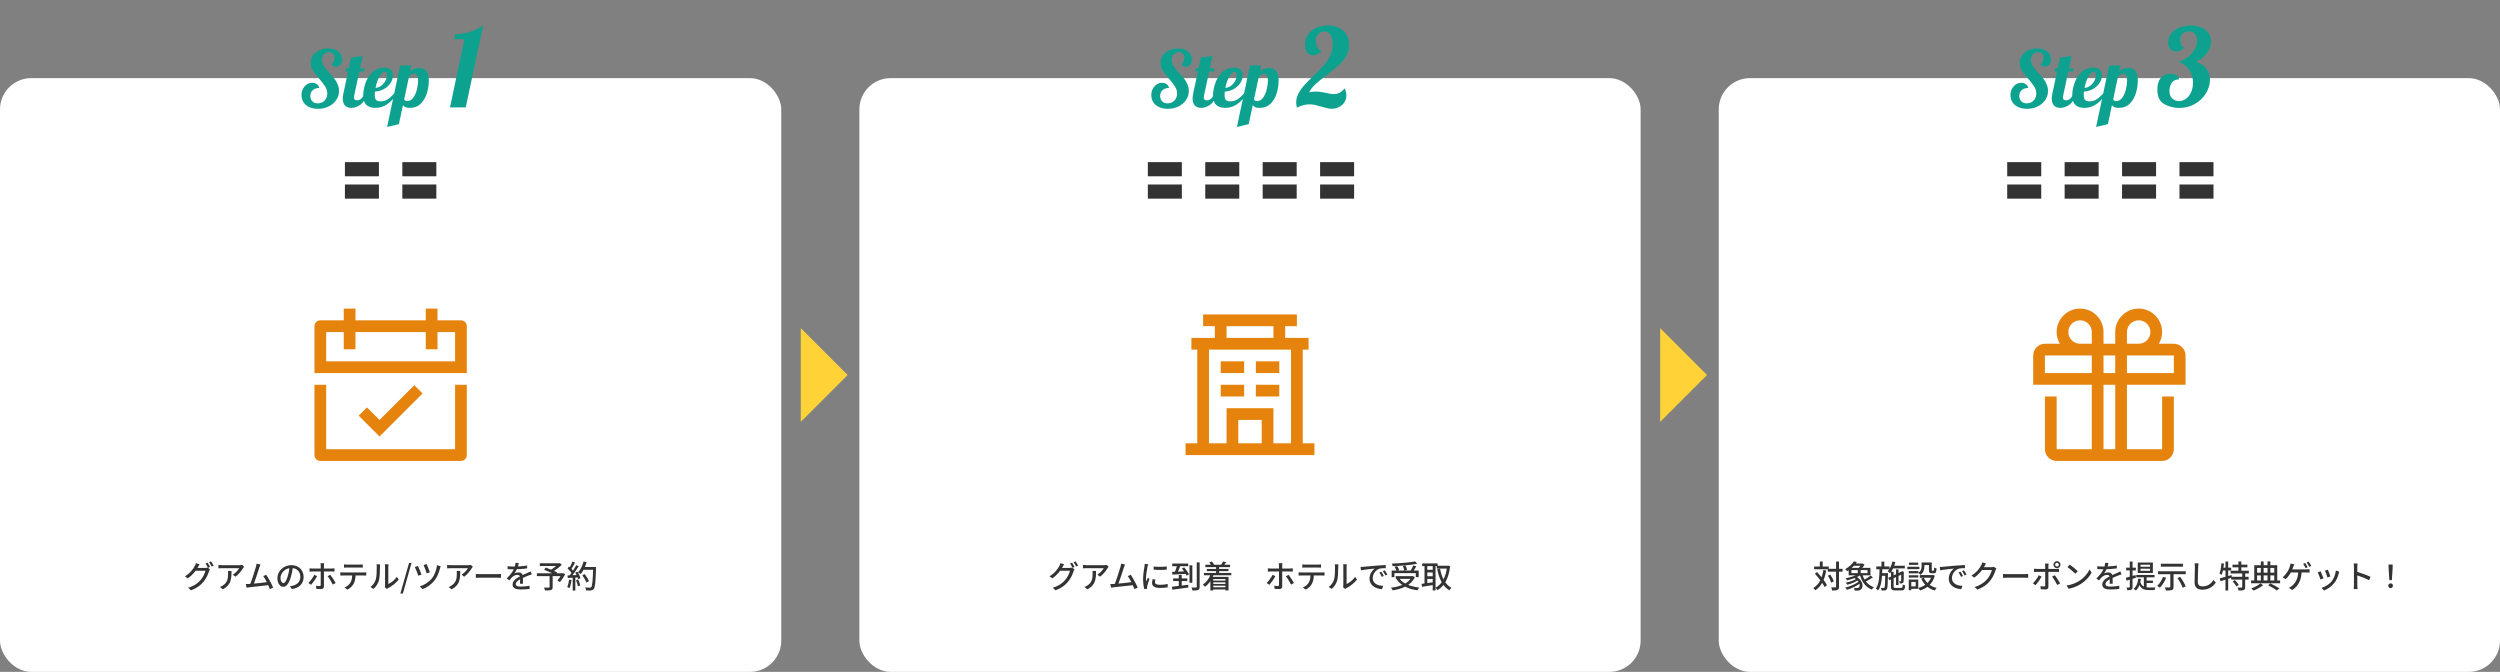<svg width="1280" height="344" viewBox="0 0 1280 344" fill="none" xmlns="http://www.w3.org/2000/svg">
<rect x="0" y="0" width="1280" height="344" fill="#808080" stroke="none"/>
<rect y="40" width="400" height="304" rx="16" fill="white"/>
<path d="M106.258 288.072C106.658 288.648 107.234 289.64 107.538 290.264L106.498 290.728C106.178 290.072 105.65 289.112 105.218 288.504L106.258 288.072ZM108.066 287.4C108.482 287.992 109.09 289 109.394 289.576L108.354 290.024C108.002 289.352 107.49 288.424 107.042 287.832L108.066 287.4ZM107.474 291.4C107.33 291.672 107.138 292.072 107.042 292.392C106.61 293.912 105.65 296.072 104.226 297.816C102.738 299.64 100.818 301.096 97.81 302.248L96.338 300.92C99.426 300.008 101.314 298.584 102.754 296.92C103.922 295.56 104.882 293.544 105.186 292.216H99.49L100.098 290.776C100.77 290.776 104.466 290.776 104.962 290.776C105.426 290.776 105.858 290.712 106.162 290.6L107.474 291.4ZM102.178 288.936C101.874 289.416 101.522 290.04 101.362 290.36C100.354 292.2 98.578 294.472 96.13 296.12L94.722 295.064C97.49 293.4 98.994 291.176 99.73 289.768C99.922 289.448 100.21 288.792 100.322 288.328L102.178 288.936ZM124.978 290.184C124.834 290.36 124.594 290.664 124.466 290.872C123.778 292.024 122.258 294.072 120.546 295.272L119.218 294.216C120.61 293.4 122.002 291.8 122.482 290.904C121.426 290.904 114.562 290.904 113.698 290.904C113.074 290.904 112.498 290.936 111.826 291V289.208C112.402 289.304 113.074 289.368 113.698 289.368C114.562 289.368 121.73 289.368 122.642 289.368C123.01 289.368 123.714 289.32 123.986 289.24L124.978 290.184ZM118.53 292.312C118.53 296.488 118.274 299.56 114.082 301.736L112.594 300.536C113.074 300.376 113.634 300.104 114.146 299.736C116.434 298.264 116.786 296.248 116.786 293.592C116.786 293.16 116.77 292.776 116.706 292.312H118.53ZM133.373 289.016C133.197 289.448 132.989 289.944 132.765 290.632C132.221 292.344 130.445 297.832 129.757 299.464L127.917 299.528C128.749 297.592 130.525 292.04 131.021 290.28C131.229 289.512 131.309 289.08 131.357 288.6L133.373 289.016ZM136.333 294.296C137.469 295.976 139.165 299.16 139.869 300.872L138.173 301.624C137.501 299.8 135.933 296.472 134.781 294.952L136.333 294.296ZM127.501 299C129.757 298.888 135.277 298.28 137.421 297.976L137.821 299.56C135.533 299.864 129.821 300.472 127.597 300.696C127.197 300.728 126.669 300.808 126.189 300.872L125.885 299.016C126.397 299.032 127.005 299.016 127.501 299ZM149.997 290.072C149.789 291.72 149.469 293.592 148.941 295.368C147.965 298.632 146.653 300.456 145.053 300.456C143.469 300.456 142.029 298.68 142.029 296.008C142.029 292.44 145.165 289.352 149.181 289.352C153.021 289.352 155.453 292.04 155.453 295.4C155.453 298.76 153.309 301.064 149.405 301.608L148.461 300.12C149.021 300.056 149.485 299.976 149.885 299.896C151.933 299.416 153.773 297.912 153.773 295.336C153.773 292.792 152.093 290.824 149.149 290.824C145.677 290.824 143.629 293.656 143.629 295.864C143.629 297.704 144.429 298.552 145.101 298.552C145.821 298.552 146.573 297.496 147.325 295.032C147.789 293.512 148.141 291.688 148.301 290.024L149.997 290.072ZM165.965 288.344C165.933 288.568 165.853 289.224 165.853 289.592C165.853 290.488 165.853 291.832 165.853 292.68C165.853 293.976 165.853 298.984 165.853 300.216C165.853 301.096 165.389 301.592 164.349 301.592C163.597 301.592 162.653 301.56 161.933 301.464L161.773 299.88C162.477 300.008 163.181 300.072 163.597 300.072C164.029 300.072 164.189 299.896 164.205 299.48C164.205 298.728 164.205 293.432 164.205 292.68C164.205 292.136 164.205 290.488 164.205 289.592C164.205 289.224 164.141 288.6 164.093 288.344H165.965ZM158.493 290.984C158.957 291.032 159.421 291.08 159.933 291.08C160.893 291.08 168.829 291.08 169.853 291.08C170.269 291.08 170.877 291.048 171.277 290.984V292.648C170.829 292.616 170.285 292.6 169.869 292.6C168.845 292.6 160.941 292.6 159.933 292.6C159.453 292.6 158.925 292.616 158.493 292.664V290.984ZM162.349 294.984C161.645 296.376 160.157 298.44 159.261 299.416L157.885 298.472C158.957 297.48 160.285 295.64 160.925 294.312L162.349 294.984ZM169.117 294.296C169.949 295.32 171.229 297.336 171.869 298.488L170.381 299.304C169.725 298.008 168.557 296.04 167.741 295.032L169.117 294.296ZM176.125 288.984C176.621 289.048 177.165 289.08 177.693 289.08C178.653 289.08 183.245 289.08 184.157 289.08C184.637 289.08 185.245 289.048 185.741 288.984V290.632C185.245 290.6 184.653 290.568 184.157 290.568C183.245 290.568 178.653 290.568 177.709 290.568C177.165 290.568 176.573 290.6 176.125 290.632V288.984ZM174.237 293.032C174.701 293.08 175.197 293.112 175.693 293.112C176.653 293.112 185.277 293.112 186.173 293.112C186.509 293.112 187.117 293.096 187.517 293.032V294.68C187.133 294.664 186.589 294.648 186.173 294.648C185.277 294.648 176.653 294.648 175.693 294.648C175.213 294.648 174.685 294.664 174.237 294.696V293.032ZM182.061 293.88C182.061 295.928 181.757 297.576 181.053 298.904C180.493 299.992 179.261 301.176 177.885 301.896L176.397 300.808C177.597 300.328 178.733 299.4 179.357 298.424C180.157 297.176 180.333 295.64 180.333 293.896L182.061 293.88ZM197.021 300.664C197.085 300.392 197.149 300.008 197.149 299.64C197.149 298.856 197.149 291.304 197.149 290.168C197.149 289.512 197.053 288.984 197.037 288.904H198.909C198.893 288.984 198.813 289.528 198.813 290.184C198.813 291.304 198.813 298.328 198.813 299.032C200.221 298.408 202.013 297.032 203.181 295.336L204.141 296.728C202.781 298.536 200.525 300.216 198.701 301.128C198.397 301.288 198.221 301.432 198.093 301.544L197.021 300.664ZM189.661 300.52C191.037 299.544 191.949 298.104 192.413 296.632C192.877 295.208 192.893 292.088 192.893 290.232C192.893 289.688 192.845 289.304 192.765 288.936H194.621C194.605 289.08 194.525 289.656 194.525 290.216C194.525 292.04 194.477 295.448 194.045 297.064C193.565 298.808 192.541 300.376 191.197 301.528L189.661 300.52ZM204.989 303.88L209.437 288.216H210.701L206.269 303.88H204.989ZM218.439 288.792C218.807 289.56 219.783 292.072 220.071 293.032L218.487 293.576C218.199 292.616 217.303 290.216 216.871 289.304L218.439 288.792ZM225.639 289.928C225.495 290.248 225.367 290.68 225.287 290.968C224.823 292.856 223.943 295.256 222.615 296.984C220.951 299.176 218.615 300.808 216.343 301.64L214.935 300.232C217.175 299.576 219.607 298.088 221.239 296.024C222.471 294.456 223.463 291.816 223.751 289.384L225.639 289.928ZM213.975 289.768C214.423 290.712 215.431 293.128 215.799 294.184L214.183 294.776C213.879 293.768 212.791 291.096 212.375 290.328L213.975 289.768ZM242.087 290.184C241.943 290.36 241.703 290.664 241.575 290.872C240.887 292.024 239.367 294.072 237.655 295.272L236.327 294.216C237.719 293.4 239.111 291.8 239.591 290.904C238.535 290.904 231.671 290.904 230.807 290.904C230.183 290.904 229.607 290.936 228.935 291V289.208C229.511 289.304 230.183 289.368 230.807 289.368C231.671 289.368 238.839 289.368 239.751 289.368C240.119 289.368 240.823 289.32 241.095 289.24L242.087 290.184ZM235.639 292.312C235.639 296.488 235.383 299.56 231.191 301.736L229.703 300.536C230.183 300.376 230.743 300.104 231.255 299.736C233.543 298.264 233.895 296.248 233.895 293.592C233.895 293.16 233.879 292.776 233.815 292.312H235.639ZM243.63 293.864C244.158 293.912 245.134 293.96 246.014 293.96C247.502 293.96 253.406 293.96 254.702 293.96C255.486 293.96 256.11 293.896 256.494 293.864V295.848C256.142 295.832 255.406 295.768 254.718 295.768C253.406 295.768 247.502 295.768 246.014 295.768C245.118 295.768 244.174 295.8 243.63 295.848V293.864ZM265.614 288.28C265.486 288.888 265.294 289.784 264.862 290.904C264.494 291.784 263.95 292.792 263.406 293.544C263.934 293.256 264.83 293.08 265.454 293.08C266.734 293.08 267.71 293.832 267.71 295.224C267.71 296.056 267.758 297.864 267.774 298.856H266.238C266.302 298.056 266.318 296.52 266.302 295.688C266.302 294.712 265.662 294.328 264.894 294.328C263.934 294.328 262.926 294.84 262.254 295.464C261.774 295.928 261.326 296.504 260.782 297.176L259.422 296.168C261.63 294.088 262.766 292.296 263.358 290.76C263.694 289.88 263.902 288.92 263.95 288.136L265.614 288.28ZM259.902 289.896C260.734 290.008 261.886 290.072 262.654 290.072C264.782 290.072 267.614 289.944 269.902 289.544L269.886 291.016C267.646 291.352 264.558 291.48 262.558 291.48C261.886 291.48 260.782 291.448 259.902 291.384V289.896ZM272.318 294.056C271.87 294.184 271.166 294.456 270.686 294.632C269.598 295.064 268.11 295.656 266.574 296.44C265.054 297.24 264.078 298.024 264.078 299.032C264.078 300.12 265.102 300.328 266.718 300.328C268.014 300.328 269.758 300.168 271.166 299.912L271.118 301.544C269.966 301.688 268.11 301.816 266.67 301.816C264.286 301.816 262.446 301.272 262.446 299.272C262.446 297.208 264.558 295.96 266.478 294.984C267.966 294.2 269.134 293.752 270.158 293.288C270.702 293.048 271.166 292.84 271.678 292.568L272.318 294.056ZM281.39 294.664H282.958V300.6C282.958 301.448 282.75 301.864 282.094 302.072C281.454 302.296 280.462 302.312 279.07 302.312C278.99 301.88 278.734 301.256 278.51 300.856C279.55 300.888 280.686 300.888 281.006 300.872C281.294 300.856 281.39 300.792 281.39 300.552V294.664ZM276.398 288.376H286.382V289.784H276.398V288.376ZM285.822 288.376H286.222L286.558 288.296L287.646 289.144C286.302 290.488 284.366 291.96 282.686 292.888C282.478 292.584 282.03 292.12 281.758 291.88C283.214 291.096 284.99 289.688 285.822 288.712V288.376ZM274.878 293.528H288.126V294.984H274.878V293.528ZM278.606 291.72L279.39 290.584C281.198 291.272 283.87 292.36 285.246 293.032L284.43 294.328C283.134 293.64 280.494 292.472 278.606 291.72ZM287.614 293.528H287.902L288.19 293.432L289.406 293.976C288.622 295.416 287.614 297 286.67 298.008L285.39 297.256C286.142 296.392 287.054 294.984 287.614 293.8V293.528ZM298.126 294.536L299.358 293.912C300.222 295.032 301.166 296.552 301.534 297.576L300.206 298.264C299.886 297.256 298.99 295.688 298.126 294.536ZM298.414 290.312H304.35V291.752H298.414V290.312ZM303.71 290.312H305.182C305.182 290.312 305.182 290.856 305.166 291.048C304.91 298.2 304.686 300.712 304.014 301.528C303.614 302.072 303.23 302.216 302.59 302.296C302.03 302.36 301.054 302.344 300.094 302.296C300.062 301.864 299.87 301.208 299.598 300.776C300.638 300.872 301.598 300.872 301.998 300.872C302.334 300.872 302.526 300.824 302.702 300.616C303.246 300.056 303.502 297.384 303.71 290.632V290.312ZM298.798 287.48L300.35 287.832C299.662 290.184 298.558 292.472 297.342 293.928C297.038 293.672 296.366 293.224 295.982 293.016C297.23 291.704 298.222 289.608 298.798 287.48ZM293.086 287.512L294.43 287.992C293.806 289.208 293.054 290.632 292.43 291.512L291.39 291.08C291.982 290.136 292.702 288.6 293.086 287.512ZM295.022 289.368L296.318 289.912C295.166 291.72 293.598 293.992 292.382 295.368L291.438 294.888C292.67 293.448 294.158 291.064 295.022 289.368ZM290.59 291.064L291.326 290.04C292.206 290.776 293.214 291.816 293.63 292.52L292.846 293.688C292.43 292.936 291.438 291.832 290.59 291.064ZM294.558 293.144L295.662 292.664C296.318 293.72 296.974 295.096 297.214 295.992L296.03 296.536C295.822 295.64 295.198 294.216 294.558 293.144ZM290.574 294.616C292.03 294.568 294.19 294.472 296.318 294.376V295.592C294.302 295.736 292.238 295.848 290.702 295.944L290.574 294.616ZM294.91 297.048L296.03 296.68C296.478 297.656 296.926 298.904 297.102 299.736L295.902 300.168C295.758 299.32 295.326 298.024 294.91 297.048ZM291.374 296.76L292.638 296.984C292.446 298.504 292.062 300.088 291.582 301.112C291.31 300.936 290.734 300.664 290.414 300.536C290.91 299.576 291.198 298.152 291.374 296.76ZM293.214 295.24H294.574V302.376H293.214V295.24Z" fill="#333333"/>
<path d="M162.808 55.72C161.128 55.72 159.648 55.427 158.368 54.84C157.088 54.253 156.101 53.44 155.408 52.4C154.714 51.333 154.368 50.107 154.368 48.72C154.368 47.547 154.608 46.48 155.088 45.52C155.594 44.56 156.261 43.8 157.088 43.24C157.941 42.68 158.874 42.4 159.888 42.4C160.821 42.4 161.608 42.64 162.248 43.12C162.888 43.573 163.288 44.213 163.448 45.04C162.061 45.04 160.954 45.413 160.128 46.16C159.301 46.88 158.888 47.867 158.888 49.12C158.888 50.267 159.234 51.187 159.928 51.88C160.621 52.573 161.541 52.92 162.688 52.92C164.101 52.92 165.261 52.453 166.168 51.52C167.101 50.56 167.568 49.36 167.568 47.92C167.568 46.667 167.221 45.48 166.528 44.36C165.834 43.24 164.794 41.88 163.408 40.28C161.968 38.627 160.874 37.213 160.128 36.04C159.408 34.84 159.048 33.533 159.048 32.12C159.048 30.733 159.434 29.493 160.208 28.4C160.981 27.28 162.048 26.4 163.408 25.76C164.768 25.12 166.301 24.8 168.008 24.8C170.168 24.8 171.888 25.307 173.168 26.32C174.474 27.333 175.128 28.693 175.128 30.4C175.128 31.52 174.848 32.427 174.288 33.12C173.728 33.813 172.994 34.16 172.088 34.16C171.074 34.16 170.261 33.747 169.648 32.92C170.154 32.547 170.554 32.053 170.848 31.44C171.141 30.827 171.288 30.187 171.288 29.52C171.288 28.667 171.034 27.987 170.528 27.48C170.021 26.973 169.328 26.72 168.448 26.72C167.381 26.72 166.501 27.107 165.808 27.88C165.141 28.627 164.808 29.587 164.808 30.76C164.808 31.827 165.114 32.827 165.728 33.76C166.341 34.667 167.301 35.84 168.608 37.28C169.674 38.427 170.528 39.413 171.168 40.24C171.834 41.067 172.394 42.027 172.848 43.12C173.328 44.187 173.568 45.347 173.568 46.6C173.568 48.307 173.088 49.853 172.128 51.24C171.194 52.627 169.901 53.72 168.248 54.52C166.621 55.32 164.808 55.72 162.808 55.72ZM179.78 55.24C178.5 55.24 177.46 54.84 176.66 54.04C175.887 53.24 175.5 52.04 175.5 50.44C175.5 49.773 175.607 48.907 175.82 47.84L178.22 36.6H176.9L177.22 35H178.54L179.74 29.48L185.66 28.68L184.3 35H186.7L186.38 36.6H183.98L181.42 48.6C181.314 49 181.26 49.427 181.26 49.88C181.26 50.413 181.38 50.8 181.62 51.04C181.887 51.253 182.314 51.36 182.9 51.36C183.674 51.36 184.394 51.04 185.06 50.4C185.727 49.733 186.207 48.88 186.5 47.84H188.18C187.194 50.72 185.927 52.68 184.38 53.72C182.834 54.733 181.3 55.24 179.78 55.24ZM192.204 55.24C190.231 55.24 188.698 54.733 187.604 53.72C186.511 52.68 185.964 51.067 185.964 48.88C185.964 47.04 186.324 45.013 187.044 42.8C187.764 40.587 188.938 38.68 190.564 37.08C192.191 35.453 194.258 34.64 196.764 34.64C199.698 34.64 201.164 35.92 201.164 38.48C201.164 39.973 200.738 41.347 199.884 42.6C199.031 43.853 197.898 44.867 196.484 45.64C195.071 46.387 193.564 46.813 191.964 46.92C191.911 47.72 191.884 48.253 191.884 48.52C191.884 49.827 192.111 50.72 192.564 51.2C193.018 51.653 193.751 51.88 194.764 51.88C196.204 51.88 197.431 51.547 198.444 50.88C199.484 50.213 200.618 49.2 201.844 47.84H203.204C200.244 52.773 196.578 55.24 192.204 55.24ZM192.284 45C193.271 44.947 194.204 44.6 195.084 43.96C195.991 43.32 196.711 42.507 197.244 41.52C197.804 40.533 198.084 39.493 198.084 38.4C198.084 37.307 197.751 36.76 197.084 36.76C196.124 36.76 195.178 37.6 194.244 39.28C193.338 40.96 192.684 42.867 192.284 45ZM204.876 33.52H210.636L209.996 36.52C211.329 35.373 212.889 34.8 214.676 34.8C216.169 34.8 217.356 35.293 218.236 36.28C219.116 37.267 219.556 38.88 219.556 41.12C219.556 43.227 219.249 45.36 218.636 47.52C218.023 49.653 216.983 51.48 215.516 53C214.049 54.493 212.116 55.24 209.716 55.24C208.009 55.24 206.876 54.76 206.316 53.8L204.236 63.56L198.196 65L204.876 33.52ZM208.476 51.76C209.756 51.76 210.809 51.16 211.636 49.96C212.489 48.76 213.103 47.333 213.476 45.68C213.876 44 214.076 42.44 214.076 41C214.076 38.787 213.409 37.68 212.076 37.68C211.596 37.68 211.103 37.853 210.596 38.2C210.116 38.547 209.689 39.027 209.316 39.64L206.956 50.84C207.169 51.453 207.676 51.76 208.476 51.76ZM237.787 20.056H232.467L233.139 17.48C235.192 17.48 237.32 17.2 239.523 16.64C241.725 16.08 244.339 14.904 247.363 13.112L238.459 55H230.395L237.787 20.056Z" fill="#0DA290"/>
<path d="M176.592 94.46H194.008V101.712H176.592V94.46ZM176.592 83.008H194.008V90.26H176.592V83.008ZM205.992 94.46H223.408V101.712H205.992V94.46ZM205.992 83.008H223.408V90.26H205.992V83.008Z" fill="#333333"/>
<g clip-path="url(#clip0_193_15678)">
<path fill-rule="evenodd" clip-rule="evenodd" d="M233.004 185.004H167.004V170.004H176.004V178.827H182.004V170.004H218.004V178.827H224.004V170.004H233.004V185.004ZM236.004 164.004H224.004V158.004H218.004V164.004H182.004V158.004H176.004V164.004H164.004C162.348 164.004 161.004 165.345 161.004 167.004V191.004H167.004H233.004H239.004V167.004C239.004 165.345 237.66 164.004 236.004 164.004ZM233.004 230.002H167.004V197.002H161.004V233.002C161.004 234.661 162.348 236.002 164.004 236.002H236.004C237.66 236.002 239.004 234.661 239.004 233.002V197.002H233.004V230.002ZM194.325 215.013L212.115 197.22L216.357 201.462L194.325 223.497L183.651 212.82L187.893 208.578L194.325 215.013Z" fill="#E6830D"/>
</g>
<rect x="440" y="40" width="400" height="304" rx="16" fill="white"/>
<path d="M637.001 191H625.001V185H637.001V191Z" fill="#E6830D"/>
<path d="M655.001 191H643.001V185H655.001V191Z" fill="#E6830D"/>
<path d="M655.001 203H643.001V197H655.001V203Z" fill="#E6830D"/>
<path d="M625.001 203H637.001V197H625.001V203Z" fill="#E6830D"/>
<path fill-rule="evenodd" clip-rule="evenodd" d="M667 226.973V179H670V173H658V167H664V161H616V167H622V173H610V179H613V226.973H607V233H673V226.973H667ZM661 226.973H652V209H628V226.973H619V179H661V226.973ZM634 226.973H646V215H634V226.973ZM628 173H652V167H628V173Z" fill="#E6830D"/>
<path d="M548.899 288.072C549.299 288.648 549.875 289.64 550.179 290.264L549.139 290.728C548.819 290.072 548.291 289.112 547.859 288.504L548.899 288.072ZM550.707 287.4C551.123 287.992 551.731 289 552.035 289.576L550.995 290.024C550.643 289.352 550.131 288.424 549.683 287.832L550.707 287.4ZM550.115 291.4C549.971 291.672 549.779 292.072 549.683 292.392C549.251 293.912 548.291 296.072 546.867 297.816C545.378 299.64 543.459 301.096 540.451 302.248L538.979 300.92C542.067 300.008 543.955 298.584 545.395 296.92C546.562 295.56 547.523 293.544 547.827 292.216H542.131L542.739 290.776C543.411 290.776 547.107 290.776 547.603 290.776C548.067 290.776 548.499 290.712 548.803 290.6L550.115 291.4ZM544.819 288.936C544.515 289.416 544.163 290.04 544.003 290.36C542.995 292.2 541.219 294.472 538.771 296.12L537.363 295.064C540.131 293.4 541.635 291.176 542.371 289.768C542.563 289.448 542.851 288.792 542.963 288.328L544.819 288.936ZM567.619 290.184C567.475 290.36 567.235 290.664 567.107 290.872C566.419 292.024 564.899 294.072 563.187 295.272L561.859 294.216C563.251 293.4 564.643 291.8 565.123 290.904C564.067 290.904 557.203 290.904 556.339 290.904C555.715 290.904 555.139 290.936 554.467 291V289.208C555.043 289.304 555.715 289.368 556.339 289.368C557.203 289.368 564.371 289.368 565.283 289.368C565.651 289.368 566.355 289.32 566.627 289.24L567.619 290.184ZM561.171 292.312C561.171 296.488 560.915 299.56 556.723 301.736L555.235 300.536C555.715 300.376 556.275 300.104 556.786 299.736C559.075 298.264 559.427 296.248 559.427 293.592C559.427 293.16 559.411 292.776 559.347 292.312H561.171ZM576.014 289.016C575.838 289.448 575.63 289.944 575.406 290.632C574.862 292.344 573.086 297.832 572.398 299.464L570.558 299.528C571.39 297.592 573.166 292.04 573.662 290.28C573.87 289.512 573.95 289.08 573.998 288.6L576.014 289.016ZM578.974 294.296C580.11 295.976 581.806 299.16 582.51 300.872L580.814 301.624C580.142 299.8 578.574 296.472 577.422 294.952L578.974 294.296ZM570.142 299C572.398 298.888 577.918 298.28 580.062 297.976L580.462 299.56C578.174 299.864 572.462 300.472 570.238 300.696C569.838 300.728 569.31 300.808 568.83 300.872L568.526 299.016C569.038 299.032 569.646 299.016 570.142 299ZM590.67 290.04C592.51 290.328 595.726 290.248 597.374 290.024V291.656C595.55 291.848 592.542 291.848 590.67 291.656V290.04ZM591.582 296.696C591.438 297.256 591.358 297.672 591.358 298.104C591.358 298.824 591.918 299.416 593.87 299.416C595.294 299.416 596.51 299.288 597.854 299L597.886 300.696C596.862 300.888 595.55 301.016 593.822 301.016C591.118 301.016 589.854 300.088 589.854 298.52C589.854 297.944 589.95 297.352 590.126 296.552L591.582 296.696ZM587.87 288.872C587.774 289.176 587.598 289.816 587.534 290.104C587.278 291.4 586.75 294.408 586.75 296.12C586.75 296.696 586.782 297.256 586.862 297.832C587.118 297.192 587.438 296.408 587.694 295.8L588.51 296.44C588.078 297.656 587.518 299.368 587.358 300.168C587.31 300.408 587.278 300.728 587.278 300.904C587.294 301.08 587.31 301.32 587.326 301.512L585.87 301.608C585.549 300.488 585.262 298.6 585.262 296.424C585.262 294.056 585.774 291.336 585.966 290.04C586.014 289.64 586.078 289.144 586.094 288.728L587.87 288.872ZM600.174 288.536H608.366V289.896H600.174V288.536ZM600.654 296.152H607.885V297.512H600.654V296.152ZM603.534 294.392H605.038V300.568L603.534 300.792V294.392ZM599.998 300.408C602.094 300.2 605.358 299.784 608.398 299.4L608.43 300.808C605.502 301.208 602.398 301.64 600.238 301.928L599.998 300.408ZM600.142 292.792C601.966 292.728 604.782 292.632 607.486 292.504L607.454 293.816C604.862 293.976 602.158 294.104 600.238 294.2L600.142 292.792ZM605.166 291.08L606.286 290.472C607.23 291.576 608.302 293.064 608.75 294.056L607.55 294.744C607.118 293.768 606.094 292.216 605.166 291.08ZM602.718 289.32L604.366 289.64C603.806 291.032 603.15 292.696 602.574 293.752L601.278 293.416C601.806 292.312 602.414 290.536 602.718 289.32ZM609.022 289.432H610.478V298.392H609.022V289.432ZM612.734 287.944H614.222V300.44C614.222 301.384 614.014 301.832 613.454 302.072C612.862 302.312 611.87 302.36 610.542 302.36C610.478 301.928 610.254 301.24 610.03 300.792C611.054 300.84 612.046 300.824 612.366 300.824C612.654 300.808 612.734 300.728 612.734 300.44V287.944ZM617.15 289.144H629.774V290.36H617.15V289.144ZM617.902 291.288H628.99V292.408H617.902V291.288ZM620.51 297.272H628.062V298.168H620.51V297.272ZM620.51 298.968H628.062V299.864H620.51V298.968ZM620.494 300.68H628.206V301.8H620.494V300.68ZM616.414 293.336H630.43V294.552H616.414V293.336ZM622.638 290.008H624.19V294.296H622.638V290.008ZM619.15 287.928L620.494 287.48C620.942 287.96 621.39 288.616 621.598 289.112L620.206 289.64C620.03 289.16 619.582 288.44 619.15 287.928ZM626.222 287.448L627.854 287.896C627.374 288.52 626.878 289.128 626.51 289.528L625.23 289.112C625.566 288.632 625.998 287.944 626.222 287.448ZM619.918 293.896L621.406 294.264C620.478 296.84 618.862 299.032 617.006 300.424C616.766 300.136 616.19 299.56 615.87 299.304C617.678 298.104 619.134 296.152 619.918 293.896ZM619.694 295.368H629.006V302.312H627.422V296.488H621.198V302.328H619.694V295.368ZM656.606 288.344C656.574 288.568 656.494 289.224 656.494 289.592C656.494 290.488 656.494 291.832 656.494 292.68C656.494 293.976 656.494 298.984 656.494 300.216C656.494 301.096 656.03 301.592 654.99 301.592C654.238 301.592 653.294 301.56 652.574 301.464L652.414 299.88C653.118 300.008 653.822 300.072 654.238 300.072C654.67 300.072 654.83 299.896 654.846 299.48C654.846 298.728 654.846 293.432 654.846 292.68C654.846 292.136 654.846 290.488 654.846 289.592C654.846 289.224 654.782 288.6 654.734 288.344H656.606ZM649.134 290.984C649.598 291.032 650.062 291.08 650.574 291.08C651.534 291.08 659.47 291.08 660.494 291.08C660.91 291.08 661.518 291.048 661.918 290.984V292.648C661.47 292.616 660.926 292.6 660.51 292.6C659.486 292.6 651.582 292.6 650.574 292.6C650.094 292.6 649.566 292.616 649.134 292.664V290.984ZM652.99 294.984C652.286 296.376 650.798 298.44 649.902 299.416L648.526 298.472C649.598 297.48 650.926 295.64 651.566 294.312L652.99 294.984ZM659.758 294.296C660.59 295.32 661.87 297.336 662.51 298.488L661.022 299.304C660.366 298.008 659.198 296.04 658.382 295.032L659.758 294.296ZM666.766 288.984C667.262 289.048 667.806 289.08 668.334 289.08C669.294 289.08 673.886 289.08 674.798 289.08C675.278 289.08 675.886 289.048 676.382 288.984V290.632C675.886 290.6 675.294 290.568 674.798 290.568C673.886 290.568 669.294 290.568 668.35 290.568C667.806 290.568 667.214 290.6 666.766 290.632V288.984ZM664.878 293.032C665.342 293.08 665.838 293.112 666.334 293.112C667.294 293.112 675.918 293.112 676.814 293.112C677.15 293.112 677.758 293.096 678.158 293.032V294.68C677.774 294.664 677.23 294.648 676.814 294.648C675.918 294.648 667.294 294.648 666.334 294.648C665.854 294.648 665.326 294.664 664.878 294.696V293.032ZM672.702 293.88C672.702 295.928 672.398 297.576 671.694 298.904C671.134 299.992 669.902 301.176 668.526 301.896L667.038 300.808C668.238 300.328 669.374 299.4 669.998 298.424C670.798 297.176 670.974 295.64 670.974 293.896L672.702 293.88ZM687.661 300.664C687.726 300.392 687.79 300.008 687.79 299.64C687.79 298.856 687.79 291.304 687.79 290.168C687.79 289.512 687.694 288.984 687.678 288.904H689.55C689.534 288.984 689.454 289.528 689.454 290.184C689.454 291.304 689.454 298.328 689.454 299.032C690.862 298.408 692.654 297.032 693.822 295.336L694.782 296.728C693.422 298.536 691.166 300.216 689.342 301.128C689.038 301.288 688.862 301.432 688.734 301.544L687.661 300.664ZM680.302 300.52C681.678 299.544 682.59 298.104 683.054 296.632C683.518 295.208 683.534 292.088 683.534 290.232C683.534 289.688 683.486 289.304 683.406 288.936H685.262C685.246 289.08 685.166 289.656 685.166 290.216C685.166 292.04 685.118 295.448 684.686 297.064C684.206 298.808 683.182 300.376 681.838 301.528L680.302 300.52ZM696.622 290.28C697.246 290.264 697.806 290.232 698.11 290.2C699.278 290.088 702.142 289.816 705.07 289.576C706.782 289.432 708.382 289.336 709.486 289.288L709.502 290.904C708.606 290.904 707.214 290.92 706.382 291.144C704.253 291.784 702.83 294.056 702.83 295.96C702.83 298.872 705.55 299.848 708.206 299.96L707.614 301.656C704.477 301.496 701.198 299.832 701.198 296.296C701.198 293.896 702.622 291.944 703.918 291.096C702.302 291.272 698.574 291.64 696.798 292.024L696.622 290.28ZM707.198 292.696C707.582 293.24 708.174 294.232 708.494 294.904L707.502 295.352C707.118 294.536 706.718 293.8 706.222 293.112L707.198 292.696ZM708.958 291.992C709.358 292.536 709.982 293.496 710.334 294.168L709.342 294.648C708.942 293.832 708.51 293.128 708.014 292.44L708.958 291.992ZM712.526 292.104H726.366V295.48H724.878V293.432H713.934V295.48H712.526V292.104ZM714.622 294.984H723.342V296.392H714.622V294.984ZM724.558 287.432L725.598 288.648C722.206 289.336 717.214 289.72 713.006 289.864C712.99 289.48 712.814 288.904 712.67 288.568C716.846 288.408 721.726 288.008 724.558 287.432ZM714.046 290.184L715.358 289.816C715.774 290.44 716.222 291.272 716.398 291.832L715.006 292.264C714.846 291.704 714.43 290.84 714.046 290.184ZM718.286 289.848L719.63 289.544C719.982 290.248 720.334 291.176 720.43 291.768L719.006 292.12C718.926 291.528 718.622 290.568 718.286 289.848ZM723.582 289.512L725.15 289.928C724.59 290.936 723.886 292.056 723.358 292.776L722.126 292.392C722.622 291.608 723.246 290.392 723.582 289.512ZM722.798 294.984H723.118L723.39 294.936L724.414 295.56C722.462 299.672 717.998 301.496 713.054 302.264C712.894 301.88 712.478 301.224 712.174 300.904C717.022 300.312 721.23 298.728 722.798 295.24V294.984ZM716.334 295.976C718.142 298.696 721.918 300.312 726.67 300.824C726.35 301.176 725.934 301.816 725.742 302.248C720.894 301.576 717.166 299.736 715.006 296.52L716.334 295.976ZM735.661 289.64H741.374V291.112H735.661V289.64ZM728.158 288.456H736.094V289.864H728.158V288.456ZM730.142 291.736H734.158V293.096H730.142V291.736ZM730.142 295.064H734.158V296.424H730.142V295.064ZM740.942 289.64H741.214L741.486 289.592L742.462 289.848C741.758 296.264 739.47 300.104 735.95 302.184C735.726 301.8 735.294 301.224 734.958 300.936C738.126 299.288 740.334 295.448 740.942 289.976V289.64ZM737.31 291.176C738.126 295.592 739.918 299.272 743.118 300.952C742.782 301.24 742.302 301.816 742.062 302.216C738.638 300.216 736.862 296.392 735.854 291.448L737.31 291.176ZM729.342 289.016H730.782V299.432H729.342V289.016ZM733.55 289.016H735.006V302.328H733.55V289.016ZM727.806 298.936C729.39 298.744 731.79 298.424 734.094 298.072L734.174 299.464C732.03 299.832 729.758 300.184 728.094 300.44L727.806 298.936Z" fill="#333333"/>
<path d="M597.913 55.72C596.233 55.72 594.753 55.427 593.473 54.84C592.193 54.253 591.207 53.44 590.513 52.4C589.82 51.333 589.473 50.107 589.473 48.72C589.473 47.547 589.713 46.48 590.193 45.52C590.7 44.56 591.367 43.8 592.193 43.24C593.047 42.68 593.98 42.4 594.993 42.4C595.927 42.4 596.713 42.64 597.353 43.12C597.993 43.573 598.393 44.213 598.553 45.04C597.167 45.04 596.06 45.413 595.233 46.16C594.407 46.88 593.993 47.867 593.993 49.12C593.993 50.267 594.34 51.187 595.033 51.88C595.727 52.573 596.647 52.92 597.793 52.92C599.207 52.92 600.367 52.453 601.273 51.52C602.207 50.56 602.673 49.36 602.673 47.92C602.673 46.667 602.327 45.48 601.633 44.36C600.94 43.24 599.9 41.88 598.513 40.28C597.073 38.627 595.98 37.213 595.233 36.04C594.513 34.84 594.153 33.533 594.153 32.12C594.153 30.733 594.54 29.493 595.313 28.4C596.087 27.28 597.153 26.4 598.513 25.76C599.873 25.12 601.407 24.8 603.113 24.8C605.273 24.8 606.993 25.307 608.273 26.32C609.58 27.333 610.233 28.693 610.233 30.4C610.233 31.52 609.953 32.427 609.393 33.12C608.833 33.813 608.1 34.16 607.193 34.16C606.18 34.16 605.367 33.747 604.753 32.92C605.26 32.547 605.66 32.053 605.953 31.44C606.247 30.827 606.393 30.187 606.393 29.52C606.393 28.667 606.14 27.987 605.633 27.48C605.127 26.973 604.433 26.72 603.553 26.72C602.487 26.72 601.607 27.107 600.913 27.88C600.247 28.627 599.913 29.587 599.913 30.76C599.913 31.827 600.22 32.827 600.833 33.76C601.447 34.667 602.407 35.84 603.713 37.28C604.78 38.427 605.633 39.413 606.273 40.24C606.94 41.067 607.5 42.027 607.953 43.12C608.433 44.187 608.673 45.347 608.673 46.6C608.673 48.307 608.193 49.853 607.233 51.24C606.3 52.627 605.007 53.72 603.353 54.52C601.727 55.32 599.913 55.72 597.913 55.72ZM614.886 55.24C613.606 55.24 612.566 54.84 611.766 54.04C610.992 53.24 610.606 52.04 610.606 50.44C610.606 49.773 610.712 48.907 610.926 47.84L613.326 36.6H612.006L612.326 35H613.646L614.846 29.48L620.766 28.68L619.406 35H621.806L621.486 36.6H619.086L616.526 48.6C616.419 49 616.366 49.427 616.366 49.88C616.366 50.413 616.486 50.8 616.726 51.04C616.992 51.253 617.419 51.36 618.006 51.36C618.779 51.36 619.499 51.04 620.166 50.4C620.832 49.733 621.312 48.88 621.606 47.84H623.286C622.299 50.72 621.032 52.68 619.486 53.72C617.939 54.733 616.406 55.24 614.886 55.24ZM627.31 55.24C625.337 55.24 623.803 54.733 622.71 53.72C621.617 52.68 621.07 51.067 621.07 48.88C621.07 47.04 621.43 45.013 622.15 42.8C622.87 40.587 624.043 38.68 625.67 37.08C627.297 35.453 629.363 34.64 631.87 34.64C634.803 34.64 636.27 35.92 636.27 38.48C636.27 39.973 635.843 41.347 634.99 42.6C634.137 43.853 633.003 44.867 631.59 45.64C630.177 46.387 628.67 46.813 627.07 46.92C627.017 47.72 626.99 48.253 626.99 48.52C626.99 49.827 627.217 50.72 627.67 51.2C628.123 51.653 628.857 51.88 629.87 51.88C631.31 51.88 632.537 51.547 633.55 50.88C634.59 50.213 635.723 49.2 636.95 47.84H638.31C635.35 52.773 631.683 55.24 627.31 55.24ZM627.39 45C628.377 44.947 629.31 44.6 630.19 43.96C631.097 43.32 631.817 42.507 632.35 41.52C632.91 40.533 633.19 39.493 633.19 38.4C633.19 37.307 632.857 36.76 632.19 36.76C631.23 36.76 630.283 37.6 629.35 39.28C628.443 40.96 627.79 42.867 627.39 45ZM639.981 33.52H645.741L645.101 36.52C646.435 35.373 647.995 34.8 649.781 34.8C651.275 34.8 652.461 35.293 653.341 36.28C654.221 37.267 654.661 38.88 654.661 41.12C654.661 43.227 654.355 45.36 653.741 47.52C653.128 49.653 652.088 51.48 650.621 53C649.155 54.493 647.221 55.24 644.821 55.24C643.115 55.24 641.981 54.76 641.421 53.8L639.341 63.56L633.301 65L639.981 33.52ZM643.581 51.76C644.861 51.76 645.915 51.16 646.741 49.96C647.595 48.76 648.208 47.333 648.581 45.68C648.981 44 649.181 42.44 649.181 41C649.181 38.787 648.515 37.68 647.181 37.68C646.701 37.68 646.208 37.853 645.701 38.2C645.221 38.547 644.795 39.027 644.421 39.64L642.061 50.84C642.275 51.453 642.781 51.76 643.581 51.76ZM681.852 55.672C681.106 55.672 680.322 55.579 679.5 55.392C678.716 55.205 677.746 54.944 676.588 54.608C675.207 54.197 674.068 53.899 673.172 53.712C672.276 53.525 671.343 53.432 670.372 53.432C668.282 53.432 666.228 53.973 664.212 55.056H663.988C663.764 54.16 663.652 53.283 663.652 52.424C663.652 50.856 664.044 49.325 664.828 47.832C665.65 46.301 666.639 44.901 667.796 43.632C668.954 42.363 670.54 40.739 672.556 38.76C674.684 36.707 676.402 34.952 677.708 33.496C679.015 32.003 680.116 30.379 681.012 28.624C681.908 26.832 682.356 24.965 682.356 23.024C682.356 20.896 682.002 19.216 681.292 17.984C680.62 16.752 679.575 16.136 678.156 16.136C676.85 16.136 675.786 16.584 674.964 17.48C674.143 18.339 673.732 19.403 673.732 20.672C673.732 21.941 673.975 23.08 674.46 24.088C674.983 25.059 675.636 25.768 676.42 26.216V26.44C675.786 27.037 675.095 27.504 674.348 27.84C673.602 28.176 672.874 28.344 672.164 28.344C671.007 28.344 670.036 27.821 669.252 26.776C668.506 25.731 668.132 24.312 668.132 22.52C668.132 20.952 668.58 19.44 669.476 17.984C670.41 16.528 671.772 15.333 673.564 14.4C675.356 13.467 677.466 13 679.892 13C683.14 13 685.754 13.915 687.732 15.744C689.748 17.536 690.756 20.019 690.756 23.192C690.756 25.208 690.234 27.075 689.188 28.792C688.18 30.509 686.93 32.04 685.436 33.384C683.943 34.728 681.946 36.352 679.444 38.256C676.98 40.123 675.02 41.728 673.564 43.072C672.108 44.416 670.988 45.835 670.204 47.328C671.287 47.029 672.444 46.88 673.676 46.88C674.572 46.88 675.506 46.955 676.476 47.104C677.447 47.253 678.362 47.421 679.22 47.608C679.37 47.645 679.855 47.757 680.676 47.944C681.535 48.093 682.3 48.168 682.972 48.168C683.98 48.168 684.914 47.963 685.772 47.552C686.631 47.104 687.527 46.357 688.46 45.312L688.628 45.424C689.114 46.805 689.356 47.963 689.356 48.896C689.356 50.203 689.002 51.379 688.292 52.424C687.62 53.432 686.706 54.235 685.548 54.832C684.391 55.392 683.159 55.672 681.852 55.672Z" fill="#0DA290"/>
<path d="M587.692 94.46H605.108V101.712H587.692V94.46ZM587.692 83.008H605.108V90.26H587.692V83.008ZM617.092 94.46H634.508V101.712H617.092V94.46ZM617.092 83.008H634.508V90.26H617.092V83.008ZM646.492 94.46H663.908V101.712H646.492V94.46ZM646.492 83.008H663.908V90.26H646.492V83.008ZM675.892 94.46H693.308V101.712H675.892V94.46ZM675.892 83.008H693.308V90.26H675.892V83.008Z" fill="#333333"/>
<rect x="880" y="40" width="400" height="304" rx="16" fill="white"/>
<path d="M935.824 291.224H943.392V292.68H935.824V291.224ZM928.816 290.072H936.336V291.48H928.816V290.072ZM940.064 287.496H941.568V300.392C941.568 301.32 941.36 301.768 940.816 302.024C940.288 302.296 939.408 302.344 938.048 302.344C938 301.912 937.776 301.192 937.568 300.728C938.528 300.776 939.408 300.76 939.68 300.76C939.952 300.744 940.064 300.664 940.064 300.392V287.496ZM935.856 294.76L937.088 294.184C937.856 295.256 938.624 296.696 938.88 297.672L937.552 298.328C937.312 297.368 936.608 295.88 935.856 294.76ZM929.232 293.752L930.304 292.888C932.24 294.936 934.48 297.72 935.408 299.576L934.208 300.616C933.328 298.712 931.136 295.832 929.232 293.752ZM931.76 287.512H933.216V290.92H931.76V287.512ZM933.552 291.832L935.024 292.04C934.208 296.776 932.592 300.136 929.44 302.232C929.264 301.928 928.72 301.32 928.4 301.048C931.408 299.272 932.88 296.12 933.552 291.832ZM949.104 295.752L950.096 295C954.064 297.176 954.336 300.84 952.608 301.928C952.048 302.296 951.616 302.408 950.896 302.408C950.544 302.408 950.064 302.392 949.6 302.376C949.568 301.976 949.44 301.416 949.184 301.016C949.728 301.08 950.272 301.08 950.64 301.08C951.04 301.08 951.376 301.048 951.664 300.824C952.672 300.168 952.352 297.608 949.104 295.752ZM950.8 296.12L951.84 296.648C950.416 297.8 947.888 298.888 945.856 299.384C945.68 299.08 945.296 298.6 945.04 298.344C947.056 297.944 949.536 297.064 950.8 296.12ZM951.856 297.576L952.944 298.152C951.2 299.784 948.144 301.256 945.632 301.976C945.44 301.656 945.056 301.144 944.752 300.856C947.296 300.264 950.304 298.952 951.856 297.576ZM948.928 288.536H953.632V289.704H948.928V288.536ZM951.76 293.688L952.912 294.248C951.136 295.544 948.192 296.552 945.76 297.144C945.6 296.888 945.216 296.312 944.976 296.056C947.408 295.608 950.208 294.76 951.76 293.688ZM953.488 293.944C954.384 297.112 956.32 299.592 959.392 300.616C959.056 300.904 958.624 301.48 958.416 301.88C955.184 300.6 953.248 297.912 952.224 294.248L953.488 293.944ZM957.728 294.696L958.944 295.592C957.728 296.424 956.144 297.352 954.928 297.896L953.984 297.112C955.152 296.52 956.784 295.48 957.728 294.696ZM947.936 291.88V293.448H956.176V291.88H947.936ZM946.512 290.744H957.664V294.584H946.512V290.744ZM949.184 287.432L950.752 287.752C949.584 289.448 947.968 291.112 945.744 292.472C945.52 292.12 945.056 291.624 944.72 291.416C946.8 290.28 948.336 288.744 949.184 287.432ZM951.2 291.32H952.688V294.12H951.2V291.32ZM953.04 288.536H953.376L953.616 288.472L954.656 289.144C954.112 290.056 953.216 291.144 952.48 291.816C952.208 291.592 951.712 291.288 951.376 291.096C952.032 290.488 952.736 289.48 953.04 288.824V288.536ZM968.608 289.656H975.28V291.032H968.608V289.656ZM970.768 291.544H972.048V299.544H970.768V291.544ZM968.912 287.48L970.384 287.784C969.84 290.04 968.896 292.152 967.696 293.528C967.456 293.256 966.88 292.712 966.544 292.472C967.664 291.288 968.464 289.432 968.912 287.48ZM966.8 295.832L973.808 292.568L974.336 293.8L967.344 297.08L966.8 295.832ZM968.176 292.76H969.536V300.264C969.536 300.904 969.664 301.016 970.512 301.016C970.896 301.016 972.848 301.016 973.344 301.016C974.032 301.016 974.144 300.728 974.224 299.24C974.544 299.464 975.104 299.672 975.488 299.768C975.312 301.72 974.896 302.296 973.456 302.296C973.056 302.296 970.768 302.296 970.384 302.296C968.656 302.296 968.176 301.864 968.176 300.248V292.76ZM973.44 292.856H973.312L973.6 292.616L973.856 292.44L974.8 292.792L974.736 293.016C974.736 295.304 974.72 297.144 974.656 297.624C974.624 298.168 974.368 298.472 973.952 298.6C973.584 298.728 973.072 298.744 972.688 298.728C972.656 298.376 972.544 297.88 972.4 297.592C972.64 297.608 972.96 297.608 973.104 297.608C973.264 297.608 973.36 297.56 973.392 297.336C973.424 297.08 973.44 295.352 973.44 292.856ZM960.656 290.04H967.44V291.448H960.656V290.04ZM963.04 293.432H965.76V294.824H963.04V293.432ZM963.312 287.528H964.768V290.52H963.312V287.528ZM962.32 290.872H963.76C963.68 295.336 963.472 299.72 961.568 302.344C961.312 302.008 960.832 301.544 960.448 301.32C962.16 299 962.272 294.936 962.32 290.872ZM965.264 293.432H966.64C966.64 293.432 966.64 293.88 966.64 294.072C966.544 299.32 966.464 301.16 966.048 301.72C965.776 302.104 965.488 302.248 965.056 302.312C964.672 302.36 964.048 302.36 963.376 302.344C963.344 301.928 963.216 301.352 963.008 300.984C963.584 301.048 964.112 301.048 964.352 301.048C964.56 301.048 964.704 301.016 964.832 300.808C965.088 300.456 965.184 298.728 965.264 293.736V293.432ZM983.856 287.992H985.296V289.944C985.296 291.384 984.96 293.144 983.264 294.296C983.04 294.008 982.448 293.496 982.144 293.304C983.648 292.328 983.856 291.016 983.856 289.912V287.992ZM987.616 287.992H989.056V291.768C989.056 292.168 989.088 292.216 989.312 292.216C989.408 292.216 989.824 292.216 989.952 292.216C990.192 292.216 990.256 292.008 990.288 290.536C990.56 290.76 991.152 290.984 991.536 291.08C991.408 293 991.056 293.528 990.112 293.528C989.872 293.528 989.296 293.528 989.072 293.528C987.952 293.528 987.616 293.128 987.616 291.784V287.992ZM985.008 295.8C986.096 298.344 988.432 300.264 991.568 301.032C991.232 301.352 990.784 301.96 990.576 302.344C987.312 301.384 984.976 299.24 983.664 296.232L985.008 295.8ZM989.088 294.424H989.392L989.648 294.36L990.624 294.728C989.504 298.968 986.592 301.272 982.992 302.344C982.832 301.976 982.448 301.336 982.176 301.016C985.44 300.2 988.192 298.072 989.088 294.664V294.424ZM982.928 294.424H989.68V295.784H982.928V294.424ZM984.448 287.992H988.384V289.32H984.448V287.992ZM977.312 292.376H982.16V293.544H977.312V292.376ZM977.376 288.04H982.128V289.208H977.376V288.04ZM977.312 294.536H982.16V295.704H977.312V294.536ZM976.544 290.152H982.72V291.384H976.544V290.152ZM978.016 296.712H982.144V301.48H978.016V300.248H980.832V297.944H978.016V296.712ZM977.28 296.712H978.576V302.168H977.28V296.712ZM993.184 290.28C993.808 290.264 994.368 290.232 994.672 290.2C995.84 290.088 998.704 289.816 1001.63 289.576C1003.34 289.432 1004.94 289.336 1006.05 289.288L1006.06 290.904C1005.17 290.904 1003.78 290.92 1002.94 291.144C1000.82 291.784 999.392 294.056 999.392 295.96C999.392 298.872 1002.11 299.848 1004.77 299.96L1004.18 301.656C1001.04 301.496 997.76 299.832 997.76 296.296C997.76 293.896 999.184 291.944 1000.48 291.096C998.864 291.272 995.136 291.64 993.36 292.024L993.184 290.28ZM1003.76 292.696C1004.14 293.24 1004.74 294.232 1005.06 294.904L1004.06 295.352C1003.68 294.536 1003.28 293.8 1002.78 293.112L1003.76 292.696ZM1005.52 291.992C1005.92 292.536 1006.54 293.496 1006.9 294.168L1005.9 294.648C1005.5 293.832 1005.07 293.128 1004.58 292.44L1005.52 291.992ZM1022.13 291.032C1021.98 291.288 1021.79 291.688 1021.7 292.008C1021.26 293.544 1020.3 295.688 1018.88 297.448C1017.39 299.256 1015.47 300.728 1012.46 301.864L1010.99 300.536C1014.08 299.624 1015.97 298.2 1017.41 296.552C1018.58 295.176 1019.54 293.176 1019.84 291.832H1014.14L1014.75 290.392C1015.42 290.392 1019.12 290.392 1019.62 290.392C1020.08 290.392 1020.51 290.328 1020.82 290.216L1022.13 291.032ZM1016.83 288.552C1016.53 289.032 1016.18 289.656 1016.02 289.976C1015.01 291.816 1013.23 294.088 1010.78 295.736L1009.38 294.696C1012.14 293.016 1013.65 290.808 1014.38 289.4C1014.58 289.064 1014.86 288.424 1014.98 287.944L1016.83 288.552ZM1025.55 293.864C1026.08 293.912 1027.06 293.96 1027.94 293.96C1029.42 293.96 1035.33 293.96 1036.62 293.96C1037.41 293.96 1038.03 293.896 1038.42 293.864V295.848C1038.06 295.832 1037.33 295.768 1036.64 295.768C1035.33 295.768 1029.42 295.768 1027.94 295.768C1027.04 295.768 1026.1 295.8 1025.55 295.848V293.864ZM1052.21 289.112C1052.21 289.64 1052.64 290.056 1053.17 290.056C1053.7 290.056 1054.13 289.64 1054.13 289.112C1054.13 288.584 1053.7 288.152 1053.17 288.152C1052.64 288.152 1052.21 288.584 1052.21 289.112ZM1051.38 289.112C1051.38 288.12 1052.18 287.304 1053.17 287.304C1054.16 287.304 1054.96 288.12 1054.96 289.112C1054.96 290.104 1054.16 290.904 1053.17 290.904C1052.18 290.904 1051.38 290.104 1051.38 289.112ZM1048.9 288.552C1048.86 288.776 1048.78 289.432 1048.78 289.8C1048.78 290.696 1048.78 292.04 1048.78 292.888C1048.78 294.184 1048.78 299.192 1048.78 300.424C1048.78 301.304 1048.32 301.8 1047.28 301.8C1046.53 301.8 1045.58 301.752 1044.86 301.672L1044.72 300.088C1045.41 300.216 1046.13 300.28 1046.53 300.28C1046.96 300.28 1047.14 300.104 1047.14 299.688C1047.15 298.936 1047.15 293.64 1047.15 292.888C1047.15 292.344 1047.15 290.696 1047.15 289.8C1047.15 289.416 1047.09 288.808 1047.02 288.552H1048.9ZM1041.42 291.176C1041.89 291.24 1042.35 291.288 1042.86 291.288C1043.82 291.288 1051.76 291.288 1052.8 291.288C1053.2 291.288 1053.81 291.24 1054.22 291.192V292.856C1053.76 292.824 1053.22 292.808 1052.82 292.808C1051.78 292.808 1043.89 292.808 1042.86 292.808C1042.38 292.808 1041.86 292.824 1041.42 292.872V291.176ZM1045.28 295.192C1044.58 296.584 1043.09 298.648 1042.19 299.608L1040.82 298.68C1041.89 297.672 1043.22 295.832 1043.86 294.52L1045.28 295.192ZM1052.05 294.504C1052.88 295.528 1054.16 297.528 1054.8 298.696L1053.31 299.512C1052.66 298.2 1051.49 296.232 1050.67 295.24L1052.05 294.504ZM1059.73 289.096C1060.85 289.848 1062.91 291.512 1063.82 292.44L1062.54 293.736C1061.73 292.872 1059.73 291.144 1058.54 290.344L1059.73 289.096ZM1058.08 299.784C1060.74 299.4 1062.82 298.488 1064.35 297.56C1066.94 295.976 1068.94 293.576 1069.9 291.512L1070.88 293.272C1069.74 295.336 1067.76 297.528 1065.28 299.064C1063.66 300.056 1061.63 301 1059.14 301.448L1058.08 299.784ZM1079.54 288.28C1079.41 288.888 1079.22 289.784 1078.78 290.904C1078.42 291.784 1077.87 292.792 1077.33 293.544C1077.86 293.256 1078.75 293.08 1079.38 293.08C1080.66 293.08 1081.63 293.832 1081.63 295.224C1081.63 296.056 1081.68 297.864 1081.7 298.856H1080.16C1080.22 298.056 1080.24 296.52 1080.22 295.688C1080.22 294.712 1079.58 294.328 1078.82 294.328C1077.86 294.328 1076.85 294.84 1076.18 295.464C1075.7 295.928 1075.25 296.504 1074.7 297.176L1073.34 296.168C1075.55 294.088 1076.69 292.296 1077.28 290.76C1077.62 289.88 1077.82 288.92 1077.87 288.136L1079.54 288.28ZM1073.82 289.896C1074.66 290.008 1075.81 290.072 1076.58 290.072C1078.7 290.072 1081.54 289.944 1083.82 289.544L1083.81 291.016C1081.57 291.352 1078.48 291.48 1076.48 291.48C1075.81 291.48 1074.7 291.448 1073.82 291.384V289.896ZM1086.24 294.056C1085.79 294.184 1085.09 294.456 1084.61 294.632C1083.52 295.064 1082.03 295.656 1080.5 296.44C1078.98 297.24 1078 298.024 1078 299.032C1078 300.12 1079.02 300.328 1080.64 300.328C1081.94 300.328 1083.68 300.168 1085.09 299.912L1085.04 301.544C1083.89 301.688 1082.03 301.816 1080.59 301.816C1078.21 301.816 1076.37 301.272 1076.37 299.272C1076.37 297.208 1078.48 295.96 1080.4 294.984C1081.89 294.2 1083.06 293.752 1084.08 293.288C1084.62 293.048 1085.09 292.84 1085.6 292.568L1086.24 294.056ZM1095.92 291.208V292.264H1100.82V291.208H1095.92ZM1095.92 289.128V290.184H1100.82V289.128H1095.92ZM1094.53 288.008H1102.27V293.384H1094.53V288.008ZM1093.78 294.36H1103.12V295.608H1093.78V294.36ZM1097.65 295.016H1099.07V301.544L1097.65 300.936V295.016ZM1095.79 297.912C1096.61 300.44 1098.3 300.808 1100.42 300.808C1100.88 300.808 1102.98 300.808 1103.6 300.776C1103.41 301.096 1103.22 301.736 1103.17 302.12H1100.37C1097.71 302.12 1095.87 301.544 1094.88 298.232L1095.79 297.912ZM1098.66 297.272H1102.3V298.488H1098.66V297.272ZM1094.78 296.248L1096.16 296.408C1095.82 299.032 1095.01 301.048 1093.57 302.344C1093.34 302.104 1092.77 301.64 1092.45 301.432C1093.84 300.328 1094.54 298.536 1094.78 296.248ZM1088.42 295.832C1089.68 295.528 1091.57 294.968 1093.39 294.424L1093.6 295.8C1091.94 296.328 1090.16 296.888 1088.77 297.304L1088.42 295.832ZM1088.58 290.648H1093.55V292.04H1088.58V290.648ZM1090.45 287.512H1091.86V300.536C1091.86 301.288 1091.71 301.688 1091.26 301.912C1090.85 302.152 1090.18 302.2 1089.17 302.2C1089.12 301.832 1088.94 301.208 1088.75 300.808C1089.41 300.824 1090 300.824 1090.19 300.808C1090.38 300.808 1090.45 300.744 1090.45 300.52V287.512ZM1111.2 293.304H1112.85V300.488C1112.85 301.4 1112.64 301.832 1112 302.088C1111.34 302.312 1110.35 302.344 1108.94 302.344C1108.88 301.88 1108.64 301.208 1108.4 300.744C1109.42 300.792 1110.51 300.792 1110.82 300.776C1111.1 300.776 1111.2 300.696 1111.2 300.456V293.304ZM1107.47 295.384L1109.06 295.8C1108.3 297.752 1107.07 299.672 1105.86 300.888C1105.55 300.616 1104.85 300.184 1104.46 299.976C1105.71 298.872 1106.83 297.128 1107.47 295.384ZM1114.85 295.96L1116.26 295.384C1117.38 296.872 1118.59 298.872 1119.06 300.232L1117.5 300.92C1117.1 299.592 1115.95 297.512 1114.85 295.96ZM1106.35 288.616H1117.65V290.12H1106.35V288.616ZM1104.91 292.488H1119.1V293.992H1104.91V292.488ZM1125.65 288.44C1125.57 289.032 1125.5 289.704 1125.47 290.28C1125.41 292.056 1125.28 295.752 1125.28 297.96C1125.28 299.656 1126.32 300.232 1127.73 300.232C1130.53 300.232 1132.19 298.648 1133.34 296.952L1134.5 298.328C1133.42 299.864 1131.26 301.928 1127.7 301.928C1125.25 301.928 1123.62 300.888 1123.62 298.216C1123.62 295.944 1123.78 291.832 1123.78 290.28C1123.78 289.624 1123.73 288.968 1123.62 288.424L1125.65 288.44ZM1143.04 289.096H1150.67V290.488H1143.04V289.096ZM1142.1 292.216H1151.39V293.624H1142.1V292.216ZM1142.4 295.336H1151.28V296.744H1142.4V295.336ZM1146.06 287.48H1147.57V292.984H1146.06V287.48ZM1148.02 293.448H1149.52V300.584C1149.52 301.416 1149.34 301.848 1148.78 302.088C1148.21 302.312 1147.33 302.344 1146.11 302.344C1146.05 301.912 1145.86 301.256 1145.65 300.84C1146.53 300.872 1147.41 300.872 1147.68 300.856C1147.94 300.84 1148.02 300.792 1148.02 300.568V293.448ZM1143.12 297.688L1144.24 297C1145.01 297.736 1145.87 298.776 1146.26 299.496L1145.04 300.28C1144.7 299.56 1143.86 298.472 1143.12 297.688ZM1136.5 296.12C1138.03 295.752 1140.34 295.08 1142.53 294.44L1142.72 295.768C1140.7 296.424 1138.53 297.08 1136.88 297.576L1136.5 296.12ZM1139.44 287.512H1140.83V302.344H1139.44V287.512ZM1137.39 288.344L1138.69 288.568C1138.46 290.68 1138.06 292.872 1137.47 294.312C1137.25 294.12 1136.67 293.784 1136.37 293.624C1136.93 292.296 1137.23 290.28 1137.39 288.344ZM1137.65 290.648H1142.35V292.088H1137.38L1137.65 290.648ZM1161.31 299.672L1162.38 298.68C1164.08 299.48 1165.98 300.52 1167.09 301.272L1165.73 302.296C1164.7 301.544 1162.94 300.488 1161.31 299.672ZM1152.56 297.192H1167.41V298.616H1152.56V297.192ZM1154.93 293.192H1165.04V294.6H1154.93V293.192ZM1157.55 287.464H1158.98V297.832H1157.55V287.464ZM1160.98 287.448H1162.42V297.848H1160.98V287.448ZM1154.18 289.384H1165.95V297.736H1164.42V290.792H1155.63V297.736H1154.18V289.384ZM1157.33 298.696L1158.74 299.608C1157.49 300.632 1155.47 301.72 1153.82 302.36C1153.55 302.04 1153.02 301.544 1152.66 301.256C1154.34 300.664 1156.34 299.592 1157.33 298.696ZM1180.24 288.248C1180.64 288.824 1181.22 289.816 1181.52 290.44L1180.48 290.888C1180.16 290.248 1179.63 289.288 1179.2 288.68L1180.24 288.248ZM1182.05 287.56C1182.48 288.152 1183.07 289.16 1183.38 289.736L1182.34 290.2C1181.98 289.512 1181.47 288.6 1181.02 287.992L1182.05 287.56ZM1174.64 288.904C1174.5 289.288 1174.3 289.784 1174.19 290.12C1173.92 290.872 1173.5 291.944 1173.07 292.792C1172.43 294.04 1171.3 295.64 1170.27 296.52L1168.69 295.56C1169.84 294.712 1170.93 293.16 1171.5 292.184C1171.94 291.4 1172.22 290.584 1172.42 289.96C1172.58 289.496 1172.67 288.984 1172.7 288.536L1174.64 288.904ZM1172.42 291.528C1173.62 291.528 1180.21 291.528 1180.93 291.528C1181.33 291.528 1182 291.512 1182.5 291.432V293.16C1181.95 293.128 1181.3 293.112 1180.93 293.112C1180.21 293.112 1173.57 293.112 1172.24 293.112L1172.42 291.528ZM1178.45 292.424C1178.32 297.256 1176.56 300.216 1173.6 302.088L1171.89 300.936C1172.4 300.728 1172.91 300.424 1173.28 300.136C1175.01 298.824 1176.64 296.6 1176.72 292.408L1178.45 292.424ZM1191.87 291.672C1192.16 292.328 1192.94 294.424 1193.15 295.144L1191.65 295.672C1191.47 294.92 1190.75 292.936 1190.38 292.168L1191.87 291.672ZM1197.71 292.68C1197.57 293.096 1197.49 293.384 1197.41 293.64C1196.99 295.336 1196.3 297.032 1195.18 298.456C1193.7 300.36 1191.73 301.64 1189.9 302.328L1188.58 300.984C1190.38 300.472 1192.51 299.256 1193.82 297.608C1194.94 296.232 1195.74 294.152 1195.97 292.12L1197.71 292.68ZM1188.16 292.488C1188.51 293.224 1189.33 295.256 1189.63 296.12L1188.1 296.696C1187.84 295.848 1187.01 293.672 1186.66 293.048L1188.16 292.488ZM1205.22 299.544C1205.22 298.504 1205.22 291.624 1205.22 290.28C1205.22 289.784 1205.18 289.032 1205.09 288.504H1207.06C1206.99 289.032 1206.93 289.72 1206.93 290.28C1206.93 292.456 1206.94 298.6 1206.94 299.544C1206.94 300.024 1206.99 301 1207.06 301.592H1205.09C1205.18 301.016 1205.22 300.152 1205.22 299.544ZM1206.56 292.68C1208.69 293.288 1212.02 294.52 1213.7 295.352L1212.99 297.08C1211.17 296.12 1208.3 295.032 1206.56 294.472V292.68ZM1223.34 297.032L1222.98 291.144L1222.91 289.032H1225.07L1225.01 291.144L1224.64 297.032H1223.34ZM1224 301.112C1223.31 301.112 1222.8 300.632 1222.8 299.912C1222.8 299.176 1223.33 298.68 1224 298.68C1224.66 298.68 1225.18 299.176 1225.18 299.912C1225.18 300.632 1224.66 301.112 1224 301.112Z" fill="#333333"/>
<path d="M1037.81 55.72C1036.13 55.72 1034.65 55.427 1033.37 54.84C1032.09 54.253 1031.11 53.44 1030.41 52.4C1029.72 51.333 1029.37 50.107 1029.37 48.72C1029.37 47.547 1029.61 46.48 1030.09 45.52C1030.6 44.56 1031.27 43.8 1032.09 43.24C1032.95 42.68 1033.88 42.4 1034.89 42.4C1035.83 42.4 1036.61 42.64 1037.25 43.12C1037.89 43.573 1038.29 44.213 1038.45 45.04C1037.07 45.04 1035.96 45.413 1035.13 46.16C1034.31 46.88 1033.89 47.867 1033.89 49.12C1033.89 50.267 1034.24 51.187 1034.93 51.88C1035.63 52.573 1036.55 52.92 1037.69 52.92C1039.11 52.92 1040.27 52.453 1041.17 51.52C1042.11 50.56 1042.57 49.36 1042.57 47.92C1042.57 46.667 1042.23 45.48 1041.53 44.36C1040.84 43.24 1039.8 41.88 1038.41 40.28C1036.97 38.627 1035.88 37.213 1035.13 36.04C1034.41 34.84 1034.05 33.533 1034.05 32.12C1034.05 30.733 1034.44 29.493 1035.21 28.4C1035.99 27.28 1037.05 26.4 1038.41 25.76C1039.77 25.12 1041.31 24.8 1043.01 24.8C1045.17 24.8 1046.89 25.307 1048.17 26.32C1049.48 27.333 1050.13 28.693 1050.13 30.4C1050.13 31.52 1049.85 32.427 1049.29 33.12C1048.73 33.813 1048 34.16 1047.09 34.16C1046.08 34.16 1045.27 33.747 1044.65 32.92C1045.16 32.547 1045.56 32.053 1045.85 31.44C1046.15 30.827 1046.29 30.187 1046.29 29.52C1046.29 28.667 1046.04 27.987 1045.53 27.48C1045.03 26.973 1044.33 26.72 1043.45 26.72C1042.39 26.72 1041.51 27.107 1040.81 27.88C1040.15 28.627 1039.81 29.587 1039.81 30.76C1039.81 31.827 1040.12 32.827 1040.73 33.76C1041.35 34.667 1042.31 35.84 1043.61 37.28C1044.68 38.427 1045.53 39.413 1046.17 40.24C1046.84 41.067 1047.4 42.027 1047.85 43.12C1048.33 44.187 1048.57 45.347 1048.57 46.6C1048.57 48.307 1048.09 49.853 1047.13 51.24C1046.2 52.627 1044.91 53.72 1043.25 54.52C1041.63 55.32 1039.81 55.72 1037.81 55.72ZM1054.78 55.24C1053.5 55.24 1052.46 54.84 1051.66 54.04C1050.89 53.24 1050.5 52.04 1050.5 50.44C1050.5 49.773 1050.61 48.907 1050.82 47.84L1053.22 36.6H1051.9L1052.22 35H1053.54L1054.74 29.48L1060.66 28.68L1059.3 35H1061.7L1061.38 36.6H1058.98L1056.42 48.6C1056.32 49 1056.26 49.427 1056.26 49.88C1056.26 50.413 1056.38 50.8 1056.62 51.04C1056.89 51.253 1057.32 51.36 1057.9 51.36C1058.68 51.36 1059.4 51.04 1060.06 50.4C1060.73 49.733 1061.21 48.88 1061.5 47.84H1063.18C1062.2 50.72 1060.93 52.68 1059.38 53.72C1057.84 54.733 1056.3 55.24 1054.78 55.24ZM1067.21 55.24C1065.23 55.24 1063.7 54.733 1062.61 53.72C1061.51 52.68 1060.97 51.067 1060.97 48.88C1060.97 47.04 1061.33 45.013 1062.05 42.8C1062.77 40.587 1063.94 38.68 1065.57 37.08C1067.19 35.453 1069.26 34.64 1071.77 34.64C1074.7 34.64 1076.17 35.92 1076.17 38.48C1076.17 39.973 1075.74 41.347 1074.89 42.6C1074.03 43.853 1072.9 44.867 1071.49 45.64C1070.07 46.387 1068.57 46.813 1066.97 46.92C1066.91 47.72 1066.89 48.253 1066.89 48.52C1066.89 49.827 1067.11 50.72 1067.57 51.2C1068.02 51.653 1068.75 51.88 1069.77 51.88C1071.21 51.88 1072.43 51.547 1073.45 50.88C1074.49 50.213 1075.62 49.2 1076.85 47.84H1078.21C1075.25 52.773 1071.58 55.24 1067.21 55.24ZM1067.29 45C1068.27 44.947 1069.21 44.6 1070.09 43.96C1070.99 43.32 1071.71 42.507 1072.25 41.52C1072.81 40.533 1073.09 39.493 1073.09 38.4C1073.09 37.307 1072.75 36.76 1072.09 36.76C1071.13 36.76 1070.18 37.6 1069.25 39.28C1068.34 40.96 1067.69 42.867 1067.29 45ZM1079.88 33.52H1085.64L1085 36.52C1086.33 35.373 1087.89 34.8 1089.68 34.8C1091.17 34.8 1092.36 35.293 1093.24 36.28C1094.12 37.267 1094.56 38.88 1094.56 41.12C1094.56 43.227 1094.25 45.36 1093.64 47.52C1093.03 49.653 1091.99 51.48 1090.52 53C1089.05 54.493 1087.12 55.24 1084.72 55.24C1083.01 55.24 1081.88 54.76 1081.32 53.8L1079.24 63.56L1073.2 65L1079.88 33.52ZM1083.48 51.76C1084.76 51.76 1085.81 51.16 1086.64 49.96C1087.49 48.76 1088.11 47.333 1088.48 45.68C1088.88 44 1089.08 42.44 1089.08 41C1089.08 38.787 1088.41 37.68 1087.08 37.68C1086.6 37.68 1086.11 37.853 1085.6 38.2C1085.12 38.547 1084.69 39.027 1084.32 39.64L1081.96 50.84C1082.17 51.453 1082.68 51.76 1083.48 51.76ZM1115.7 55.28C1113.05 55.28 1110.53 54.627 1108.14 53.32C1105.75 52.013 1104.56 49.493 1104.56 45.76C1104.56 43.333 1105.14 41.392 1106.29 39.936C1107.49 38.48 1109.17 37.752 1111.33 37.752C1113.87 37.752 1115.33 38.704 1115.7 40.608C1113.8 40.72 1112.49 41.373 1111.78 42.568C1111.11 43.763 1110.77 45.125 1110.77 46.656C1110.77 48.261 1111.24 49.512 1112.17 50.408C1113.11 51.304 1114.25 51.752 1115.59 51.752C1116.79 51.752 1117.92 51.397 1119.01 50.688C1120.13 49.979 1121.04 48.896 1121.75 47.44C1122.46 45.984 1122.81 44.229 1122.81 42.176C1122.81 39.899 1122.18 37.789 1120.91 35.848C1119.68 33.869 1117.83 32.451 1115.37 31.592C1117.35 31.032 1119.06 30.155 1120.52 28.96C1121.97 27.728 1123.08 26.384 1123.82 24.928C1124.57 23.435 1124.94 22.016 1124.94 20.672C1124.94 19.291 1124.57 18.189 1123.82 17.368C1123.11 16.509 1122.07 16.08 1120.69 16.08C1119.34 16.08 1118.26 16.491 1117.44 17.312C1116.65 18.096 1116.26 19.141 1116.26 20.448C1116.26 21.344 1116.43 22.184 1116.77 22.968C1117.14 23.752 1117.68 24.237 1118.39 24.424C1117.01 25.693 1115.59 26.328 1114.13 26.328C1112.98 26.328 1112.01 25.917 1111.22 25.096C1110.48 24.237 1110.1 23.061 1110.1 21.568C1110.1 19.888 1110.61 18.413 1111.61 17.144C1112.66 15.837 1114.06 14.829 1115.81 14.12C1117.57 13.411 1119.53 13.056 1121.69 13.056C1123.9 13.056 1125.78 13.429 1127.35 14.176C1128.92 14.923 1130.09 15.912 1130.88 17.144C1131.7 18.376 1132.11 19.739 1132.11 21.232C1132.11 23.173 1131.46 25.077 1130.15 26.944C1128.84 28.811 1126.94 30.379 1124.44 31.648C1126.79 32.432 1128.55 33.645 1129.7 35.288C1130.9 36.893 1131.49 38.76 1131.49 40.888C1131.49 43.203 1130.82 45.48 1129.48 47.72C1128.17 49.923 1126.31 51.733 1123.88 53.152C1121.49 54.571 1118.76 55.28 1115.7 55.28Z" fill="#0DA290"/>
<path d="M1027.69 94.46H1045.11V101.712H1027.69V94.46ZM1027.69 83.008H1045.11V90.26H1027.69V83.008ZM1057.09 94.46H1074.51V101.712H1057.09V94.46ZM1057.09 83.008H1074.51V90.26H1057.09V83.008ZM1086.49 94.46H1103.91V101.712H1086.49V94.46ZM1086.49 83.008H1103.91V90.26H1086.49V83.008ZM1115.89 94.46H1133.31V101.712H1115.89V94.46ZM1115.89 83.008H1133.31V90.26H1115.89V83.008Z" fill="#333333"/>
<path fill-rule="evenodd" clip-rule="evenodd" d="M1077 230.003H1083V197.003H1077V230.003ZM1047 190.994V181.994H1065H1071V190.994H1047ZM1059 169.999C1059 166.69 1061.69 163.999 1065 163.999C1068.3 163.999 1071 166.69 1071 169.999V175.999H1065C1061.69 175.999 1059 173.308 1059 169.999V169.999ZM1077 190.994H1083V181.994H1077V190.994ZM1089 169.999C1089 166.69 1091.69 163.999 1095 163.999C1098.31 163.999 1101 166.69 1101 169.999C1101 173.308 1098.31 175.999 1095 175.999H1089V169.999ZM1113 190.994H1089V181.994H1095H1113V190.994ZM1119 197V182C1119 178.7 1116.3 176 1113 176H1105.33C1106.37 174.23 1107 172.196 1107 170C1107 163.373 1101.63 158 1095 158C1088.37 158 1083 163.373 1083 170V176H1077V170C1077 163.373 1071.63 158 1065 158C1058.37 158 1053 163.373 1053 170C1053 172.196 1053.63 174.23 1054.66 176H1047C1043.7 176 1041 178.7 1041 182V197H1071V230H1053V203H1047V230C1047 233.3 1049.7 236 1053 236H1107C1110.3 236 1113 233.3 1113 230V203H1107V230H1089V197H1119Z" fill="#E6830D"/>
<path d="M874 192L850 216L850 168L874 192Z" fill="#FFD337"/>
<path d="M434 192L410 216L410 168L434 192Z" fill="#FFD337"/>
<defs>
<clipPath id="clip0_193_15678">
<rect width="96" height="96" fill="white" transform="translate(152 149)"/>
</clipPath>
</defs>
</svg>
